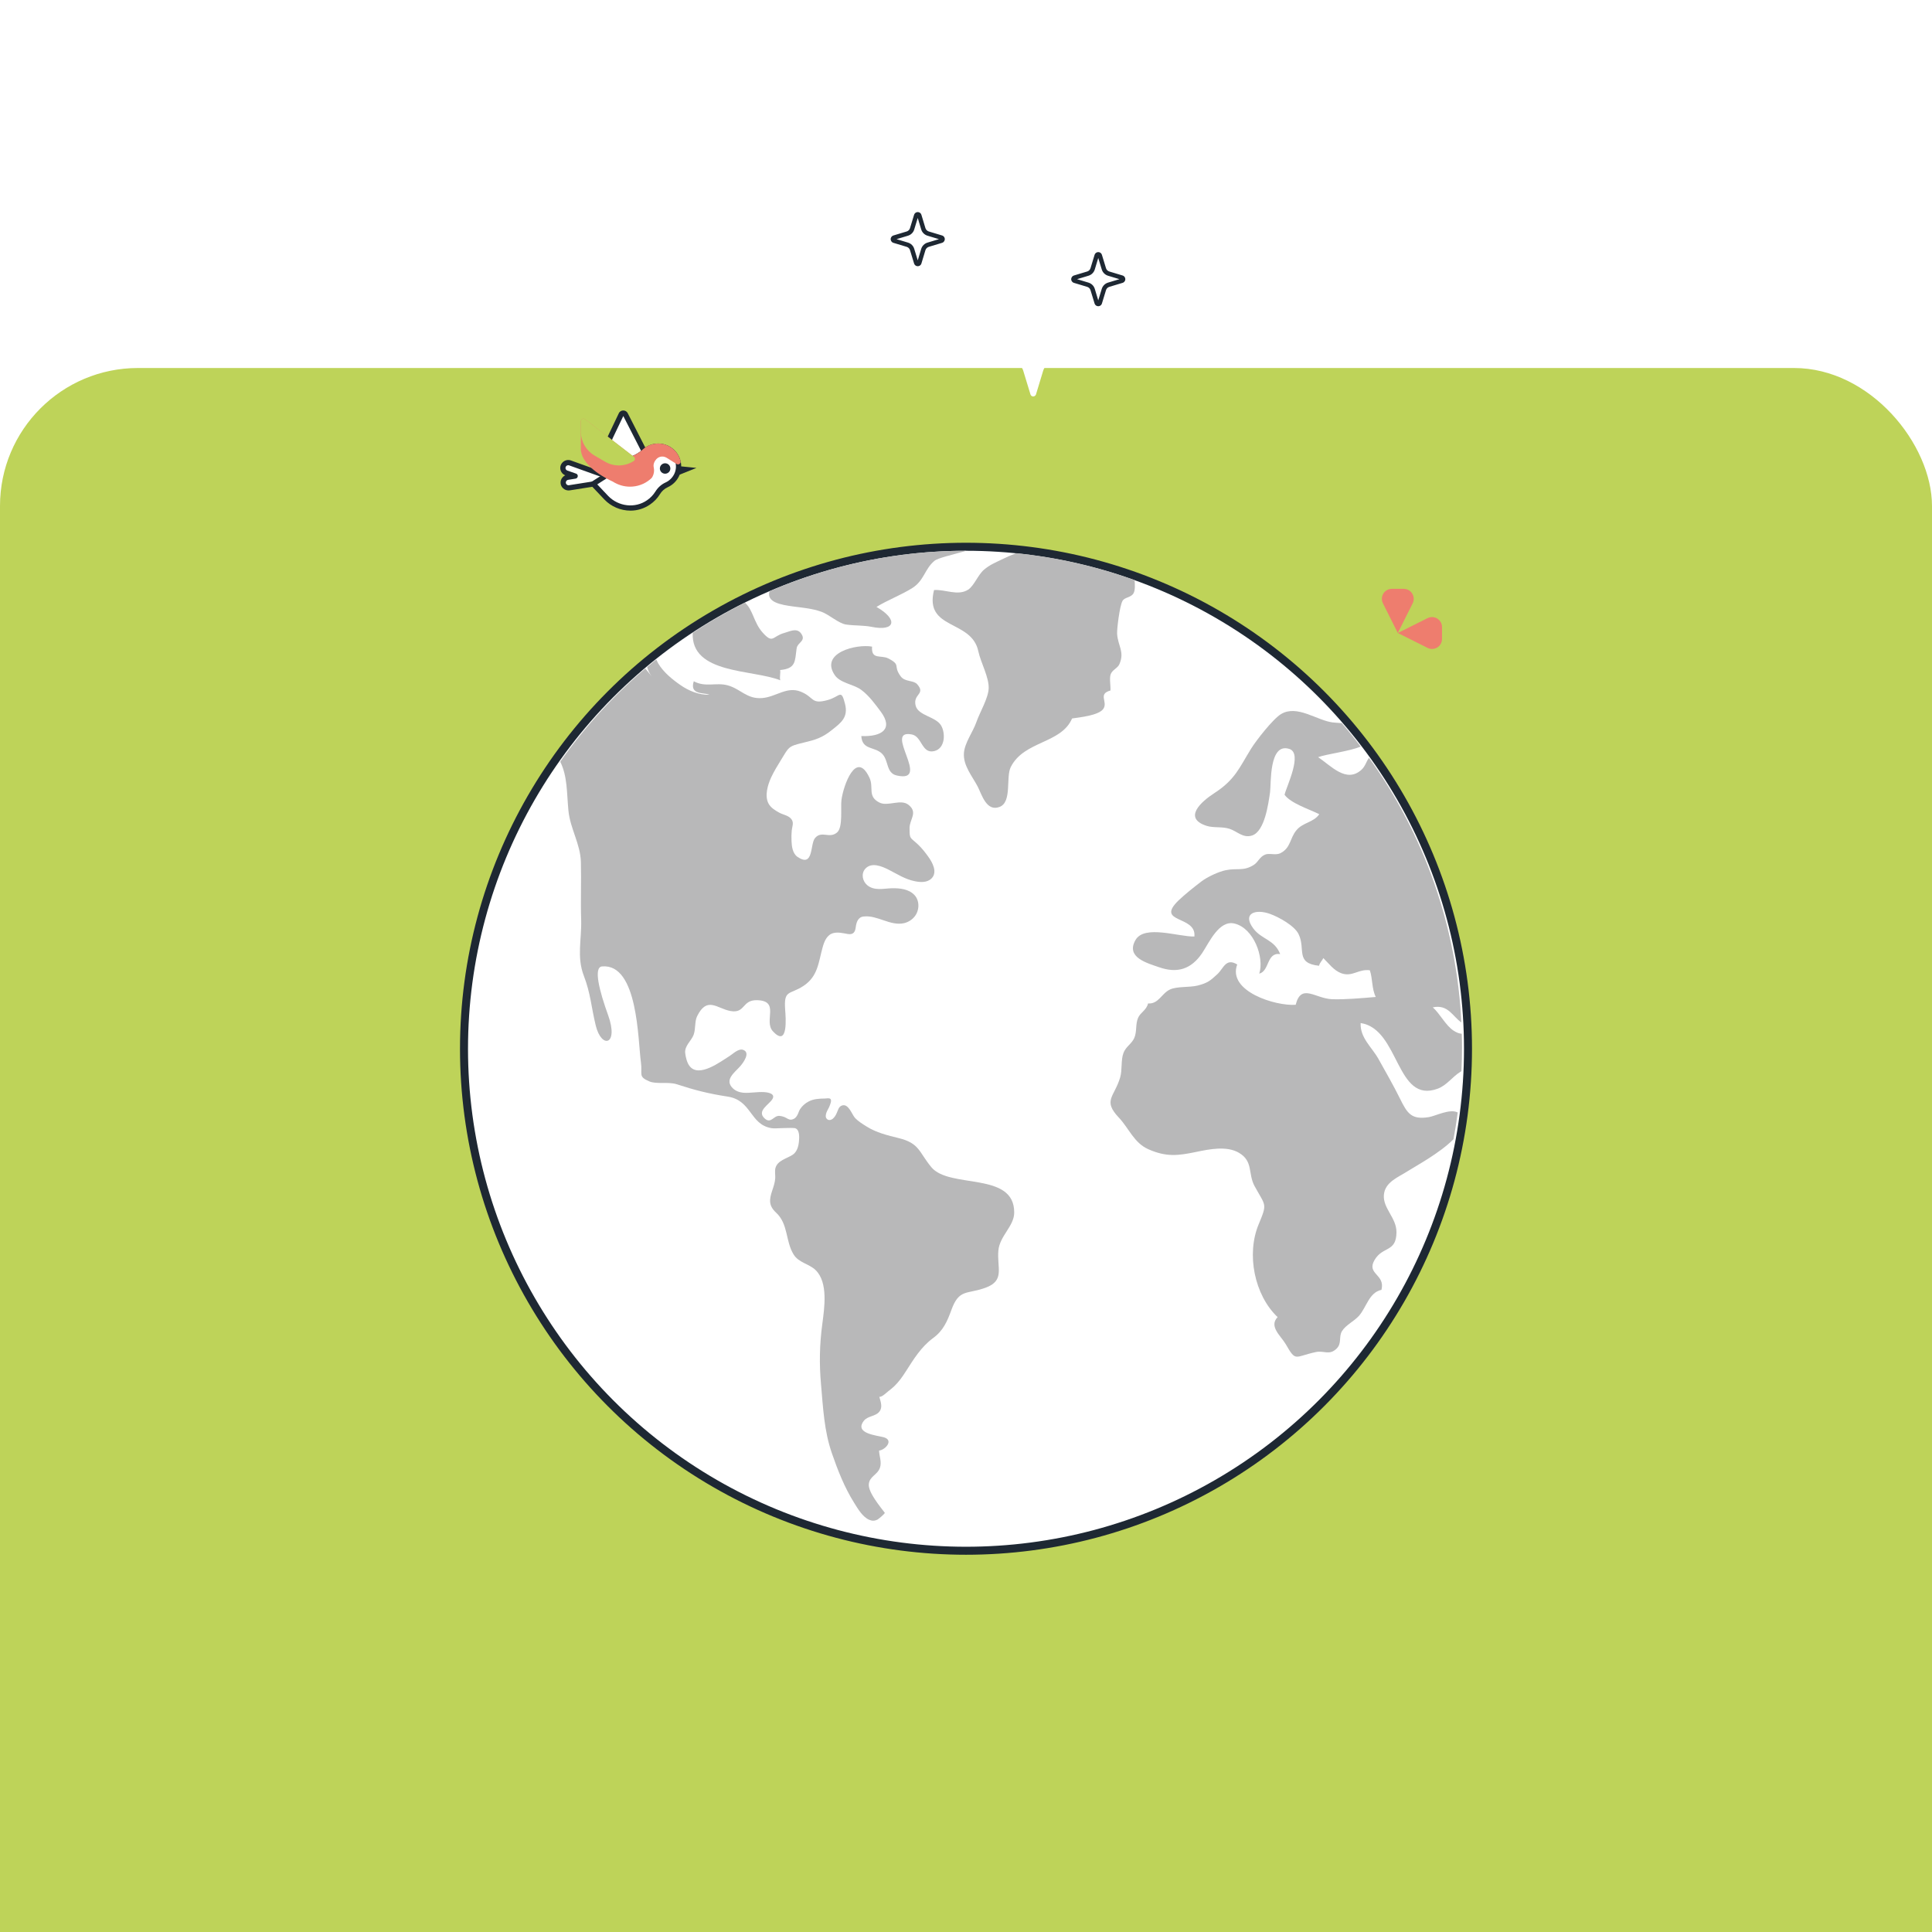 <svg width="42" height="42" viewBox="0 0 42 42" fill="none" xmlns="http://www.w3.org/2000/svg">
<g clip-path="url(#clip0_157_268)">
<g filter="url(#filter0_d_157_268)">
<rect width="42" height="42" rx="3" fill="#BED359"/>
</g>
<circle cx="21" cy="22.799" r="10.913" fill="white" stroke="#1E2833" stroke-width="0.174"/>
<path d="M21.422 27.995C21.016 28.142 20.85 28.015 20.683 28.476C20.591 28.728 20.505 28.928 20.283 29.09C20.027 29.278 19.864 29.544 19.696 29.807C19.621 29.925 19.54 30.041 19.438 30.138C19.397 30.177 19.352 30.211 19.307 30.247C19.262 30.282 19.18 30.368 19.116 30.367C19.145 30.472 19.194 30.594 19.115 30.69C19.029 30.795 18.864 30.779 18.78 30.886C18.562 31.166 19.066 31.204 19.213 31.245C19.433 31.308 19.252 31.516 19.11 31.535C19.115 31.661 19.172 31.785 19.129 31.908C19.073 32.068 18.899 32.092 18.887 32.27C18.876 32.446 19.135 32.754 19.234 32.886C19.246 32.901 19.092 33.028 19.072 33.037C19.01 33.066 18.958 33.065 18.896 33.039C18.75 32.977 18.646 32.794 18.566 32.666C18.357 32.332 18.213 31.964 18.085 31.594C17.915 31.104 17.893 30.602 17.848 30.091C17.808 29.654 17.817 29.213 17.877 28.777C17.921 28.438 18.008 27.88 17.73 27.61C17.586 27.472 17.363 27.451 17.253 27.272C17.071 26.978 17.142 26.611 16.868 26.358C16.71 26.212 16.721 26.078 16.787 25.883C16.817 25.793 16.848 25.704 16.853 25.609C16.856 25.538 16.84 25.464 16.857 25.394C16.901 25.225 17.104 25.188 17.231 25.104C17.321 25.046 17.356 24.93 17.367 24.828C17.375 24.746 17.39 24.588 17.307 24.536C17.295 24.528 17.281 24.524 17.267 24.523C17.173 24.516 17.074 24.525 16.98 24.525C16.913 24.525 16.836 24.536 16.771 24.525C16.297 24.446 16.346 23.92 15.819 23.839C15.397 23.774 15.116 23.702 14.709 23.57C14.533 23.513 14.268 23.574 14.117 23.509C13.866 23.402 13.97 23.362 13.933 23.091C13.867 22.626 13.874 20.942 13.089 21.009C12.897 21.025 13.028 21.537 13.22 22.069C13.457 22.723 13.075 22.811 12.95 22.29C12.854 21.896 12.84 21.597 12.692 21.213C12.534 20.803 12.647 20.421 12.634 19.997C12.62 19.578 12.639 19.158 12.628 18.741C12.618 18.345 12.395 18.014 12.357 17.621C12.319 17.22 12.337 16.878 12.179 16.558C12.708 15.808 13.329 15.127 14.028 14.533C14.076 14.59 14.124 14.648 14.169 14.707C14.122 14.645 14.088 14.575 14.068 14.5C14.133 14.445 14.199 14.39 14.266 14.336C14.283 14.37 14.298 14.403 14.312 14.427C14.424 14.614 14.616 14.771 14.794 14.894C14.978 15.021 15.194 15.11 15.421 15.103C15.32 15.051 14.982 15.118 15.082 14.81C15.337 14.948 15.563 14.83 15.817 14.898C16.104 14.976 16.232 15.202 16.571 15.175C16.868 15.151 17.105 14.916 17.404 15.035C17.708 15.155 17.622 15.32 17.991 15.219C18.266 15.145 18.284 14.96 18.371 15.305C18.444 15.598 18.279 15.714 18.088 15.867C17.871 16.042 17.722 16.084 17.466 16.145C17.13 16.225 17.154 16.235 16.97 16.534C16.896 16.654 16.822 16.776 16.763 16.903C16.691 17.061 16.62 17.295 16.704 17.463C16.753 17.559 16.851 17.617 16.941 17.667C17.03 17.716 17.154 17.727 17.212 17.819C17.259 17.891 17.221 17.973 17.212 18.051C17.205 18.127 17.203 18.203 17.207 18.279C17.211 18.398 17.23 18.553 17.336 18.627C17.692 18.871 17.607 18.354 17.717 18.22C17.861 18.046 18.034 18.244 18.201 18.093C18.328 17.978 18.271 17.554 18.293 17.388C18.333 17.082 18.61 16.288 18.901 16.906C19.002 17.122 18.851 17.31 19.116 17.446C19.302 17.542 19.583 17.357 19.755 17.5C19.959 17.667 19.771 17.812 19.773 18.004C19.774 18.253 19.78 18.191 19.963 18.365C20.042 18.44 20.115 18.533 20.178 18.621C20.269 18.746 20.387 18.96 20.251 19.096C20.155 19.192 20.005 19.182 19.884 19.156C19.676 19.114 19.511 19.005 19.325 18.91C19.176 18.834 18.944 18.733 18.808 18.889C18.716 18.995 18.75 19.157 18.853 19.243C19.005 19.37 19.203 19.316 19.382 19.31C19.556 19.306 19.756 19.324 19.881 19.459C19.999 19.587 19.989 19.801 19.876 19.933C19.819 20 19.742 20.047 19.657 20.068C19.353 20.138 19.077 19.889 18.774 19.924C18.652 19.936 18.616 20.052 18.603 20.157C18.59 20.267 18.546 20.324 18.428 20.304C18.328 20.287 18.221 20.259 18.118 20.284C17.977 20.319 17.92 20.463 17.884 20.591C17.793 20.912 17.786 21.224 17.465 21.434C17.162 21.633 17.036 21.507 17.069 21.954C17.08 22.108 17.141 22.786 16.802 22.419C16.595 22.195 16.965 21.757 16.459 21.743C16.124 21.734 16.207 22.039 15.877 21.978C15.586 21.924 15.372 21.65 15.154 22.093C15.099 22.206 15.125 22.371 15.079 22.495C15.028 22.632 14.877 22.734 14.896 22.896C14.907 22.985 14.934 23.1 14.989 23.173C15.193 23.442 15.668 23.075 15.857 22.959C15.936 22.91 16.054 22.787 16.155 22.823C16.323 22.882 16.156 23.106 16.09 23.181C15.969 23.317 15.741 23.474 15.931 23.658C15.991 23.717 16.074 23.747 16.157 23.755C16.31 23.767 16.463 23.731 16.617 23.742C16.704 23.748 16.859 23.777 16.793 23.891C16.722 24.014 16.44 24.15 16.625 24.316C16.762 24.438 16.817 24.248 16.945 24.258C16.982 24.262 17.019 24.27 17.053 24.284C17.105 24.304 17.144 24.346 17.204 24.34C17.228 24.336 17.251 24.328 17.271 24.315C17.291 24.301 17.308 24.284 17.321 24.263C17.353 24.217 17.363 24.158 17.394 24.11C17.441 24.04 17.505 23.983 17.58 23.945C17.689 23.887 17.813 23.883 17.932 23.881C17.965 23.881 18.029 23.864 18.055 23.892C18.085 23.924 18.046 24.015 18.032 24.049C18.014 24.097 17.982 24.14 17.965 24.189C17.951 24.233 17.939 24.285 17.974 24.323C18.013 24.366 18.072 24.349 18.11 24.315C18.139 24.287 18.163 24.255 18.18 24.218C18.218 24.147 18.224 24.05 18.317 24.029C18.454 23.999 18.522 24.236 18.592 24.308C18.663 24.381 18.754 24.436 18.84 24.49C19.049 24.622 19.298 24.683 19.536 24.741C19.994 24.854 19.971 25.041 20.247 25.374C20.643 25.851 22.054 25.461 22.048 26.362C22.046 26.657 21.733 26.867 21.704 27.184C21.669 27.562 21.853 27.839 21.422 27.995Z" fill="#B8B8B9"/>
<path d="M31.783 22.767C31.783 22.942 31.779 23.116 31.77 23.287C31.763 23.291 31.756 23.295 31.75 23.299C31.573 23.407 31.457 23.59 31.257 23.666C30.342 24.008 30.431 22.369 29.579 22.24C29.565 22.563 29.821 22.761 29.968 23.023C30.126 23.307 30.288 23.587 30.432 23.878C30.593 24.204 30.68 24.347 31.063 24.285C31.21 24.26 31.519 24.096 31.69 24.184C31.665 24.379 31.634 24.572 31.598 24.764V24.765C31.303 25.067 30.774 25.35 30.607 25.457C30.399 25.592 30.105 25.695 30.084 25.98C30.063 26.269 30.359 26.476 30.358 26.785C30.357 27.232 30.057 27.085 29.88 27.394C29.702 27.703 30.118 27.697 30.032 28.04C29.761 28.097 29.707 28.42 29.542 28.606C29.436 28.723 29.257 28.805 29.176 28.934C29.097 29.059 29.175 29.199 29.059 29.315C28.902 29.472 28.781 29.356 28.608 29.392C28.139 29.492 28.178 29.617 27.95 29.22C27.846 29.041 27.578 28.837 27.774 28.633C27.268 28.152 27.092 27.264 27.362 26.616C27.554 26.154 27.515 26.226 27.275 25.788C27.125 25.514 27.25 25.249 26.936 25.062C26.669 24.904 26.291 24.982 25.999 25.043C25.614 25.122 25.357 25.158 24.961 24.982C24.649 24.841 24.543 24.529 24.323 24.296C23.968 23.92 24.222 23.852 24.35 23.427C24.401 23.258 24.363 23.047 24.424 22.888C24.475 22.753 24.605 22.689 24.659 22.563C24.719 22.423 24.68 22.27 24.741 22.127C24.793 22.007 24.921 21.964 24.958 21.814C25.187 21.831 25.252 21.593 25.438 21.509C25.593 21.44 25.857 21.468 26.031 21.426C26.245 21.373 26.311 21.321 26.468 21.174C26.6 21.05 26.65 20.817 26.896 20.967C26.678 21.551 27.735 21.876 28.167 21.843C28.287 21.367 28.592 21.709 28.96 21.722C29.242 21.732 29.616 21.698 29.908 21.673C29.819 21.494 29.842 21.278 29.779 21.093C29.533 21.059 29.401 21.244 29.16 21.158C28.998 21.1 28.884 20.942 28.767 20.827C28.751 20.875 28.689 20.926 28.675 20.995C28.148 20.938 28.391 20.634 28.229 20.305C28.139 20.122 27.797 19.934 27.605 19.866C27.298 19.757 26.999 19.85 27.245 20.183C27.423 20.425 27.705 20.42 27.83 20.741C27.531 20.698 27.6 21.112 27.375 21.166C27.489 20.818 27.257 20.177 26.836 20.077C26.497 19.996 26.283 20.499 26.132 20.722C25.897 21.068 25.596 21.166 25.198 21.027C24.944 20.938 24.465 20.815 24.685 20.435C24.88 20.096 25.623 20.368 25.965 20.359C26.014 19.893 25.101 20.077 25.622 19.573C25.754 19.446 25.962 19.28 26.12 19.16C26.249 19.062 26.494 18.948 26.649 18.917C26.899 18.866 27.03 18.945 27.255 18.803C27.353 18.741 27.377 18.635 27.495 18.581C27.595 18.536 27.729 18.604 27.842 18.544C28.062 18.428 28.038 18.224 28.183 18.049C28.325 17.876 28.555 17.882 28.68 17.7C28.458 17.59 28.058 17.463 27.925 17.277C27.971 17.086 28.327 16.372 28.026 16.28C27.582 16.142 27.636 17.041 27.61 17.222C27.572 17.481 27.494 18.069 27.222 18.162C27.024 18.229 26.897 18.072 26.73 18.018C26.567 17.965 26.386 18.002 26.233 17.954C25.706 17.785 26.116 17.424 26.401 17.24C26.851 16.949 26.942 16.689 27.195 16.28C27.304 16.102 27.675 15.626 27.851 15.522C28.199 15.315 28.629 15.662 28.971 15.705C29.012 15.71 29.083 15.714 29.168 15.72C29.311 15.885 29.448 16.055 29.58 16.229C29.357 16.329 28.834 16.393 28.655 16.46C28.939 16.651 29.267 17.028 29.594 16.737C29.684 16.656 29.695 16.563 29.761 16.474C30.971 18.157 31.668 20.155 31.769 22.227C31.578 22.097 31.482 21.828 31.148 21.899C31.305 22.039 31.425 22.288 31.593 22.401C31.667 22.451 31.724 22.469 31.777 22.473C31.781 22.571 31.783 22.67 31.783 22.767Z" fill="#B8B8B9"/>
<path d="M24.646 12.889C24.594 12.996 24.45 12.977 24.402 13.064C24.339 13.175 24.279 13.681 24.285 13.779C24.302 14.043 24.453 14.168 24.334 14.44C24.296 14.526 24.18 14.562 24.145 14.658C24.113 14.746 24.148 14.916 24.14 15.011C23.856 15.089 24.095 15.258 23.983 15.413C23.881 15.554 23.466 15.595 23.306 15.619C23.068 16.172 22.262 16.1 21.973 16.675C21.862 16.896 22.005 17.438 21.729 17.542C21.444 17.651 21.343 17.272 21.255 17.101C21.137 16.874 20.935 16.643 20.955 16.371C20.971 16.145 21.152 15.912 21.226 15.697C21.298 15.488 21.485 15.18 21.493 14.965C21.503 14.724 21.319 14.401 21.268 14.158C21.122 13.461 20.086 13.702 20.305 12.827C20.545 12.808 20.822 12.963 21.048 12.818C21.175 12.735 21.261 12.496 21.391 12.385C21.522 12.275 21.628 12.236 21.778 12.162C21.88 12.111 21.985 12.066 22.092 12.026H22.092C22.971 12.114 23.836 12.311 24.666 12.611C24.672 12.712 24.679 12.822 24.646 12.889Z" fill="#B8B8B9"/>
<path d="M17.318 14.095C17.279 14.378 17.306 14.534 16.959 14.566C16.973 14.626 16.942 14.726 16.963 14.789C16.358 14.549 15.019 14.658 15.059 13.758C15.424 13.516 15.803 13.297 16.195 13.102C16.37 13.255 16.384 13.531 16.576 13.748C16.809 14.009 16.785 13.831 17.055 13.758C17.161 13.73 17.318 13.641 17.412 13.767C17.537 13.936 17.337 13.96 17.318 14.095Z" fill="#B8B8B9"/>
<path d="M19.146 15.469C19.431 15.852 19.163 16.019 18.724 16.001C18.743 16.31 19.01 16.224 19.174 16.384C19.324 16.53 19.258 16.804 19.493 16.858C20.269 17.035 19.178 15.837 19.825 15.967C20.046 16.011 20.036 16.394 20.31 16.328C20.55 16.27 20.556 15.938 20.46 15.774C20.346 15.576 19.96 15.561 19.905 15.339C19.842 15.082 20.133 15.094 19.938 14.874C19.858 14.784 19.673 14.828 19.582 14.705C19.404 14.466 19.599 14.463 19.311 14.314C19.152 14.231 18.936 14.353 18.958 14.057C18.621 13.995 17.819 14.189 18.146 14.675C18.265 14.852 18.553 14.872 18.72 14.995C18.886 15.117 19.024 15.305 19.146 15.469Z" fill="#B8B8B9"/>
<path d="M21.01 11.973C20.703 12.062 20.387 12.129 20.312 12.194C20.099 12.373 20.091 12.62 19.833 12.783C19.588 12.937 19.303 13.041 19.054 13.194C19.532 13.467 19.462 13.731 18.952 13.628C18.763 13.59 18.585 13.605 18.394 13.577C18.23 13.553 18.023 13.358 17.856 13.299C17.652 13.226 17.447 13.212 17.235 13.183C16.989 13.149 16.656 13.096 16.728 12.854C18.077 12.271 19.531 11.971 21.001 11.973H21.01Z" fill="#B8B8B9"/>
<path d="M13.732 10.003C13.746 10.005 14.019 9.937 14.062 9.923L13.594 9.007C13.59 8.999 13.584 8.992 13.575 8.987C13.567 8.982 13.558 8.979 13.549 8.979H13.548C13.538 8.98 13.529 8.982 13.521 8.988C13.513 8.993 13.506 9 13.502 9.009L13.264 9.508C13.264 9.509 13.264 9.51 13.263 9.511C13.225 9.606 13.231 9.712 13.259 9.815C13.265 9.819 13.575 9.985 13.732 10.003Z" fill="white"/>
<path d="M13.729 10.06C13.776 10.06 14.077 9.979 14.08 9.978C14.088 9.976 14.095 9.971 14.101 9.966C14.107 9.96 14.112 9.954 14.116 9.946C14.119 9.938 14.12 9.93 14.12 9.922C14.12 9.913 14.118 9.905 14.114 9.898L13.646 8.982C13.637 8.964 13.623 8.949 13.606 8.939C13.588 8.928 13.568 8.923 13.548 8.923C13.528 8.923 13.508 8.929 13.491 8.94C13.474 8.951 13.46 8.966 13.452 8.985L13.214 9.484C13.213 9.486 13.212 9.488 13.211 9.49C13.172 9.588 13.17 9.702 13.205 9.83C13.207 9.838 13.21 9.845 13.216 9.851C13.22 9.858 13.227 9.863 13.234 9.866L13.236 9.867C13.313 9.908 13.577 10.043 13.726 10.06C13.727 10.06 13.728 10.06 13.729 10.06V10.06ZM13.981 9.887C13.896 9.909 13.764 9.941 13.733 9.946C13.634 9.933 13.453 9.852 13.309 9.777C13.287 9.683 13.29 9.601 13.317 9.532L13.55 9.044L13.981 9.887Z" fill="#1E2833"/>
<path d="M13.181 10.347L12.391 10.064C12.371 10.057 12.349 10.055 12.328 10.06C12.306 10.065 12.287 10.075 12.271 10.09C12.256 10.105 12.245 10.125 12.239 10.146C12.234 10.167 12.235 10.189 12.242 10.209V10.209C12.247 10.226 12.257 10.242 12.269 10.254C12.282 10.267 12.297 10.277 12.314 10.283L12.503 10.349L12.342 10.376C12.312 10.38 12.284 10.397 12.266 10.422C12.248 10.447 12.241 10.478 12.245 10.508C12.25 10.538 12.267 10.566 12.292 10.584C12.317 10.602 12.348 10.609 12.378 10.604L12.897 10.523" fill="white"/>
<path d="M12.36 10.662C12.369 10.662 12.378 10.662 12.387 10.66L12.906 10.578C12.921 10.576 12.934 10.568 12.943 10.556C12.951 10.543 12.955 10.528 12.953 10.514C12.95 10.499 12.942 10.486 12.93 10.477C12.918 10.468 12.903 10.464 12.888 10.466L12.37 10.548C12.361 10.55 12.351 10.549 12.342 10.546C12.334 10.543 12.325 10.539 12.319 10.532C12.311 10.525 12.305 10.515 12.302 10.505C12.3 10.495 12.3 10.483 12.303 10.473C12.307 10.462 12.313 10.453 12.321 10.445C12.33 10.438 12.34 10.433 12.352 10.431L12.513 10.405C12.526 10.403 12.537 10.397 12.546 10.387C12.554 10.378 12.559 10.367 12.56 10.354C12.562 10.341 12.559 10.329 12.552 10.318C12.545 10.308 12.535 10.3 12.523 10.296L12.334 10.23C12.325 10.226 12.317 10.221 12.311 10.215C12.304 10.208 12.299 10.2 12.296 10.191C12.292 10.181 12.292 10.17 12.295 10.159C12.297 10.148 12.303 10.139 12.311 10.131C12.319 10.123 12.329 10.117 12.34 10.115C12.351 10.113 12.362 10.113 12.373 10.117L13.162 10.4C13.169 10.403 13.177 10.404 13.184 10.404C13.192 10.404 13.199 10.402 13.206 10.399C13.213 10.396 13.219 10.391 13.224 10.386C13.229 10.38 13.233 10.374 13.236 10.367C13.238 10.36 13.239 10.352 13.239 10.345C13.239 10.337 13.237 10.33 13.233 10.323C13.23 10.316 13.226 10.31 13.22 10.305C13.214 10.3 13.208 10.296 13.201 10.294L12.411 10.01C12.381 9.999 12.348 9.997 12.316 10.004C12.284 10.011 12.255 10.027 12.232 10.05C12.209 10.072 12.192 10.101 12.184 10.132C12.177 10.163 12.178 10.196 12.188 10.227C12.196 10.251 12.209 10.273 12.226 10.291C12.243 10.309 12.264 10.324 12.287 10.333C12.265 10.344 12.246 10.358 12.23 10.377C12.213 10.395 12.202 10.416 12.194 10.44C12.185 10.47 12.184 10.503 12.192 10.534C12.2 10.565 12.217 10.593 12.241 10.615C12.273 10.645 12.316 10.662 12.36 10.662Z" fill="#1E2833"/>
<path d="M14.692 10.128L15.14 10.172L14.702 10.347L14.692 10.128Z" fill="#1E2833"/>
<path d="M14.492 10.54C14.411 10.577 14.343 10.637 14.297 10.714C14.246 10.796 14.178 10.867 14.098 10.921C13.811 11.122 13.418 11.071 13.177 10.818L12.895 10.519L13.743 9.975C13.843 9.936 13.936 9.88 14.016 9.808C14.093 9.741 14.192 9.702 14.295 9.699C14.398 9.696 14.498 9.729 14.579 9.792C14.661 9.854 14.717 9.943 14.74 10.043C14.762 10.143 14.749 10.248 14.703 10.339C14.657 10.428 14.583 10.498 14.492 10.54V10.54Z" fill="white"/>
<path d="M13.705 11.101C13.857 11.101 14.006 11.055 14.131 10.968C14.218 10.909 14.291 10.833 14.346 10.744C14.386 10.677 14.445 10.624 14.516 10.592L14.517 10.591C14.619 10.545 14.702 10.465 14.754 10.366C14.807 10.263 14.822 10.145 14.797 10.032C14.772 9.919 14.708 9.818 14.616 9.747C14.524 9.676 14.41 9.639 14.294 9.642C14.178 9.646 14.066 9.69 13.979 9.766C13.904 9.833 13.817 9.886 13.723 9.922C13.72 9.923 13.716 9.925 13.713 9.927L12.864 10.471C12.857 10.476 12.852 10.482 12.847 10.489C12.843 10.496 12.84 10.504 12.839 10.512C12.838 10.521 12.839 10.529 12.841 10.537C12.844 10.545 12.848 10.552 12.854 10.558L13.137 10.857C13.21 10.934 13.298 10.995 13.396 11.037C13.493 11.079 13.599 11.1 13.705 11.101V11.101ZM14.47 10.488C14.378 10.53 14.302 10.598 14.249 10.684C14.202 10.759 14.14 10.825 14.066 10.875C13.807 11.056 13.444 11.014 13.219 10.779L12.984 10.53L13.769 10.026C13.874 9.985 13.971 9.926 14.055 9.851C14.122 9.792 14.208 9.759 14.297 9.756C14.387 9.753 14.474 9.782 14.545 9.837C14.616 9.891 14.665 9.969 14.685 10.056C14.705 10.143 14.694 10.234 14.653 10.313C14.613 10.39 14.549 10.452 14.47 10.488H14.47Z" fill="#1E2833"/>
<path d="M14.459 10.298C14.396 10.298 14.345 10.247 14.345 10.185C14.345 10.122 14.396 10.071 14.459 10.071C14.522 10.071 14.573 10.122 14.573 10.185C14.573 10.247 14.522 10.298 14.459 10.298Z" fill="#1E2833"/>
<path d="M14.127 10.426C14.144 10.414 14.159 10.399 14.172 10.383C14.173 10.382 14.174 10.38 14.175 10.379C14.214 10.315 14.228 10.239 14.212 10.165C14.202 10.12 14.209 10.072 14.233 10.031C14.236 10.027 14.239 10.023 14.241 10.018C14.243 10.016 14.244 10.013 14.246 10.011C14.247 10.01 14.248 10.008 14.249 10.007C14.273 9.968 14.313 9.94 14.358 9.929C14.404 9.919 14.451 9.927 14.491 9.951L14.709 10.087C14.719 10.093 14.73 10.096 14.741 10.096C14.752 10.096 14.763 10.092 14.772 10.085C14.781 10.079 14.788 10.07 14.793 10.06C14.796 10.049 14.797 10.038 14.795 10.027C14.769 9.911 14.701 9.808 14.604 9.739C14.512 9.671 14.4 9.637 14.286 9.642C14.172 9.647 14.063 9.691 13.978 9.767C13.912 9.827 13.835 9.876 13.752 9.911L12.719 9.114C12.711 9.107 12.701 9.103 12.69 9.102C12.68 9.101 12.669 9.103 12.659 9.108C12.65 9.112 12.642 9.12 12.636 9.129C12.63 9.138 12.627 9.148 12.627 9.159V9.771C12.627 9.772 12.627 9.773 12.627 9.775C12.653 10.166 13.258 10.441 13.321 10.469C13.433 10.541 13.563 10.58 13.696 10.58C13.854 10.58 14.006 10.526 14.127 10.426V10.426Z" fill="#EE7D6E"/>
<path d="M13.777 10.022C13.784 10.017 13.79 10.011 13.795 10.003C13.8 9.995 13.802 9.986 13.803 9.977C13.803 9.968 13.801 9.959 13.797 9.951C13.793 9.942 13.788 9.935 13.78 9.93L12.72 9.113C12.711 9.107 12.701 9.103 12.691 9.102C12.68 9.101 12.669 9.103 12.66 9.107C12.65 9.112 12.642 9.119 12.637 9.128C12.631 9.137 12.628 9.148 12.628 9.158V9.391C12.628 9.494 12.656 9.596 12.708 9.686C12.76 9.775 12.834 9.85 12.924 9.903L13.155 10.037C13.245 10.09 13.348 10.118 13.453 10.118C13.568 10.118 13.68 10.084 13.777 10.022V10.022Z" fill="#BED359"/>
<path d="M30.256 12.801H30.518C30.637 12.801 30.733 12.898 30.733 13.017C30.733 13.05 30.726 13.084 30.711 13.114L30.387 13.761L30.063 13.114C30.01 13.007 30.053 12.877 30.16 12.824C30.19 12.809 30.223 12.801 30.256 12.801Z" fill="#EE7D6E"/>
<path d="M31.348 13.631V13.892C31.348 14.011 31.252 14.108 31.132 14.108C31.099 14.108 31.065 14.1 31.035 14.085L30.388 13.761L31.035 13.437C31.142 13.384 31.272 13.428 31.325 13.534C31.34 13.564 31.348 13.597 31.348 13.631Z" fill="#EE7D6E"/>
<path d="M19.985 4.684L20.073 4.973C20.088 5.023 20.127 5.062 20.177 5.078L20.466 5.165C20.485 5.171 20.495 5.19 20.49 5.209C20.486 5.221 20.477 5.23 20.466 5.233L20.177 5.32C20.127 5.336 20.088 5.375 20.073 5.425L19.985 5.713C19.98 5.732 19.96 5.743 19.941 5.738C19.93 5.734 19.92 5.725 19.917 5.713L19.83 5.425C19.814 5.375 19.775 5.335 19.725 5.32L19.436 5.233C19.418 5.227 19.407 5.207 19.413 5.189C19.416 5.177 19.425 5.168 19.436 5.165L19.725 5.078C19.775 5.062 19.814 5.023 19.83 4.973L19.917 4.684C19.922 4.666 19.942 4.655 19.961 4.66C19.973 4.664 19.982 4.673 19.985 4.684Z" fill="white"/>
<path d="M19.951 5.787C19.943 5.787 19.935 5.786 19.927 5.784C19.9 5.776 19.879 5.754 19.871 5.727L19.783 5.439C19.773 5.404 19.746 5.377 19.711 5.366L19.422 5.279C19.401 5.273 19.383 5.258 19.373 5.238C19.362 5.219 19.36 5.196 19.366 5.175C19.375 5.148 19.395 5.127 19.422 5.119L19.711 5.032C19.746 5.021 19.773 4.994 19.783 4.959L19.871 4.671C19.884 4.627 19.93 4.601 19.974 4.614C20.002 4.622 20.023 4.643 20.031 4.671L20.118 4.959C20.129 4.994 20.156 5.021 20.191 5.032L20.48 5.119C20.501 5.125 20.519 5.14 20.529 5.159C20.54 5.179 20.542 5.202 20.535 5.223C20.527 5.25 20.506 5.271 20.48 5.279L20.191 5.366C20.156 5.377 20.129 5.404 20.118 5.439L20.031 5.727C20.025 5.748 20.011 5.766 19.991 5.777C19.979 5.784 19.965 5.787 19.951 5.787ZM19.939 5.7C19.939 5.7 19.939 5.7 19.939 5.7L19.939 5.7ZM19.963 5.699L19.963 5.7C19.963 5.699 19.963 5.699 19.963 5.699ZM19.49 5.199L19.739 5.274C19.805 5.294 19.856 5.345 19.875 5.411L19.951 5.66L20.026 5.411C20.046 5.345 20.097 5.294 20.163 5.274L20.412 5.199L20.163 5.124C20.097 5.104 20.046 5.053 20.026 4.987L19.951 4.738L19.875 4.987C19.856 5.053 19.805 5.104 19.739 5.124L19.49 5.199ZM20.452 5.211H20.452H20.452ZM19.963 4.698L19.963 4.698C19.963 4.698 19.963 4.698 19.963 4.698Z" fill="#1E2833"/>
<path d="M23.909 5.555L23.997 5.843C24.012 5.894 24.051 5.933 24.101 5.948L24.39 6.035C24.409 6.041 24.419 6.061 24.414 6.08C24.41 6.091 24.401 6.1 24.39 6.103L24.101 6.191C24.051 6.206 24.012 6.245 23.997 6.295L23.909 6.584C23.904 6.603 23.884 6.613 23.865 6.608C23.854 6.604 23.845 6.595 23.841 6.584L23.754 6.295C23.739 6.245 23.699 6.206 23.649 6.191L23.36 6.103C23.342 6.098 23.331 6.078 23.337 6.059C23.34 6.048 23.349 6.039 23.36 6.035L23.649 5.948C23.699 5.933 23.739 5.894 23.754 5.843L23.841 5.555C23.847 5.536 23.866 5.525 23.885 5.531C23.897 5.534 23.906 5.543 23.909 5.555Z" fill="white"/>
<path d="M23.875 6.657C23.867 6.657 23.859 6.656 23.852 6.654C23.824 6.646 23.803 6.624 23.795 6.597L23.707 6.309C23.697 6.274 23.67 6.247 23.635 6.236L23.346 6.149C23.325 6.143 23.308 6.128 23.297 6.108C23.286 6.089 23.284 6.066 23.291 6.045C23.299 6.018 23.32 5.997 23.346 5.989L23.635 5.902C23.67 5.891 23.697 5.864 23.707 5.829L23.795 5.541C23.808 5.497 23.854 5.471 23.899 5.484C23.926 5.492 23.947 5.513 23.955 5.541L24.043 5.829C24.053 5.864 24.08 5.891 24.115 5.902L24.404 5.989C24.425 5.995 24.443 6.01 24.453 6.029C24.464 6.049 24.466 6.072 24.46 6.093C24.451 6.12 24.431 6.141 24.404 6.149L24.115 6.236C24.08 6.247 24.053 6.274 24.043 6.309L23.955 6.597C23.949 6.618 23.935 6.636 23.915 6.647C23.903 6.654 23.889 6.657 23.875 6.657ZM23.863 6.57C23.863 6.57 23.863 6.57 23.863 6.57L23.863 6.57ZM23.887 6.569L23.887 6.57C23.887 6.569 23.887 6.569 23.887 6.569ZM23.414 6.069L23.663 6.144C23.729 6.164 23.78 6.215 23.8 6.281L23.875 6.53L23.951 6.281C23.971 6.215 24.022 6.164 24.087 6.144L24.336 6.069L24.087 5.994C24.022 5.974 23.971 5.923 23.951 5.857L23.875 5.608L23.8 5.857C23.78 5.923 23.729 5.974 23.663 5.994L23.414 6.069ZM24.376 6.081H24.376H24.376ZM23.887 5.568L23.887 5.568C23.887 5.568 23.887 5.568 23.887 5.568Z" fill="#1E2833"/>
<path d="M22.522 6.747L22.677 7.259C22.704 7.348 22.773 7.417 22.862 7.444L23.375 7.599C23.408 7.609 23.427 7.645 23.417 7.678C23.411 7.698 23.395 7.714 23.375 7.72L22.862 7.875C22.773 7.902 22.704 7.972 22.677 8.061L22.522 8.573C22.512 8.606 22.477 8.626 22.443 8.616C22.423 8.61 22.407 8.593 22.401 8.573L22.245 8.061C22.219 7.972 22.149 7.902 22.06 7.875L21.548 7.72C21.514 7.71 21.495 7.675 21.505 7.642C21.512 7.621 21.527 7.606 21.548 7.599L22.06 7.444C22.149 7.418 22.219 7.348 22.245 7.259L22.401 6.747C22.41 6.713 22.445 6.694 22.479 6.704C22.5 6.71 22.516 6.726 22.522 6.747Z" fill="white"/>
</g>
<defs>
<filter id="filter0_d_157_268" x="-16" y="-8" width="74" height="74" filterUnits="userSpaceOnUse" color-interpolation-filters="sRGB">
<feFlood flood-opacity="0" result="BackgroundImageFix"/>
<feColorMatrix in="SourceAlpha" type="matrix" values="0 0 0 0 0 0 0 0 0 0 0 0 0 0 0 0 0 0 127 0" result="hardAlpha"/>
<feOffset dy="8"/>
<feGaussianBlur stdDeviation="8"/>
<feComposite in2="hardAlpha" operator="out"/>
<feColorMatrix type="matrix" values="0 0 0 0 0 0 0 0 0 0 0 0 0 0 0 0 0 0 0.06 0"/>
<feBlend mode="normal" in2="BackgroundImageFix" result="effect1_dropShadow_157_268"/>
<feBlend mode="normal" in="SourceGraphic" in2="effect1_dropShadow_157_268" result="shape"/>
</filter>
<clipPath id="clip0_157_268">
<rect width="42" height="42" fill="white"/>
</clipPath>
</defs>
</svg>
